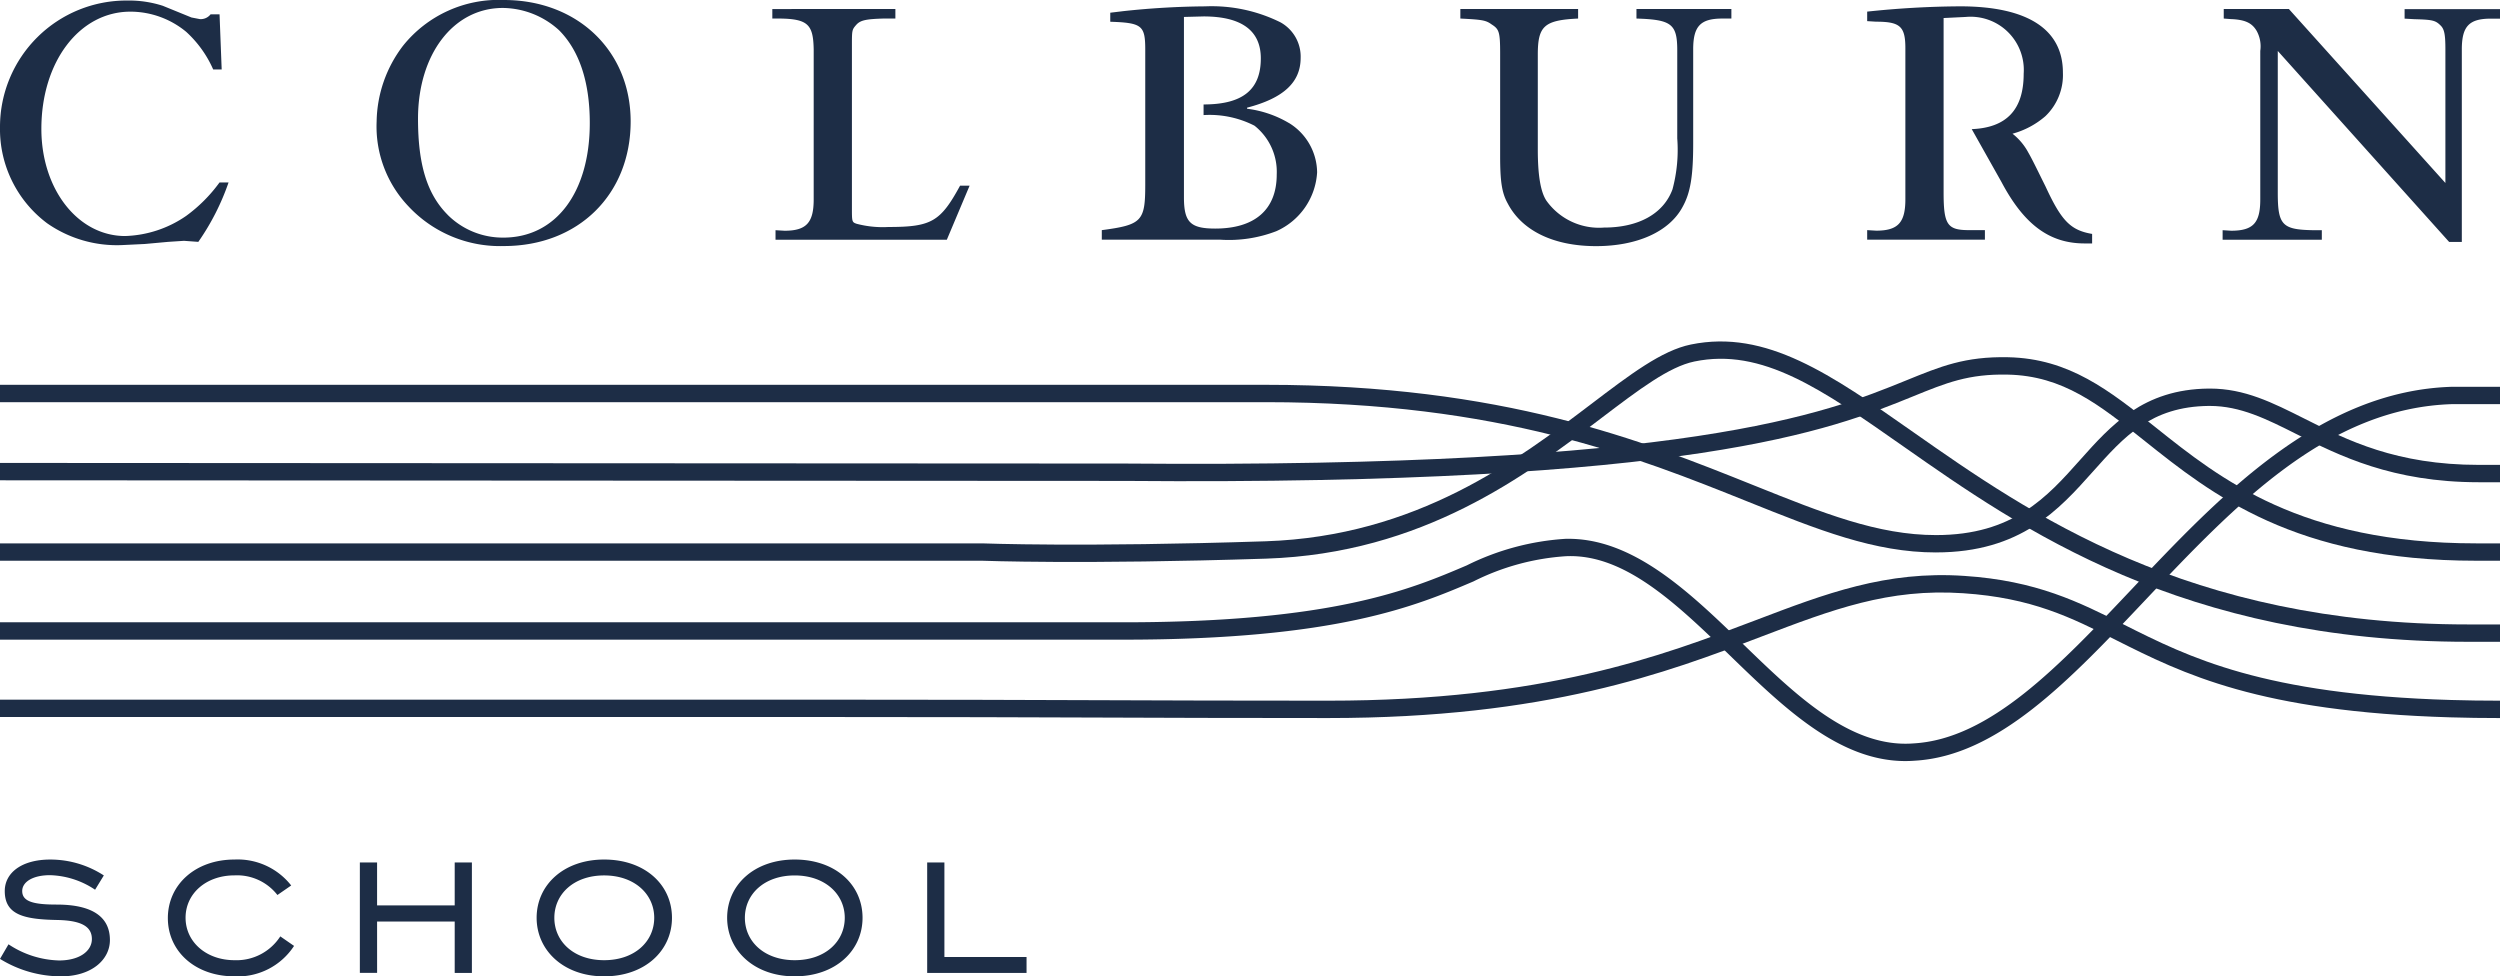 <svg xmlns="http://www.w3.org/2000/svg" xmlns:xlink="http://www.w3.org/1999/xlink" width="210" height="82.013" viewBox="0 0 210 82.013"><defs><clipPath id="clip-path"><rect id="Rectangle_95" data-name="Rectangle 95" width="210" height="82.013" fill="#1d2d46"></rect></clipPath></defs><g id="colburn-logo" transform="translate(0 0)"><g id="Group_172" data-name="Group 172" transform="translate(0 0)" clip-path="url(#clip-path)"><path id="Path_129" data-name="Path 129" d="M162.629,51.036c-5.181,0-9.884-1.888-15.839-4.278-9.265-3.718-20.8-8.345-40.456-8.345H0V36.955H106.335c19.94,0,31.618,4.685,41,8.45,5.806,2.331,10.395,4.173,15.294,4.173,6.472,0,9.328-3.2,12.087-6.3,2.61-2.926,5.31-5.952,10.81-6.007h.108c2.914,0,5.25,1.175,7.95,2.532,3.612,1.819,7.708,3.878,14.64,3.878H210v1.458h-1.776c-7.28,0-11.723-2.236-15.3-4.033-2.536-1.274-4.729-2.377-7.3-2.377h-.088c-4.856.049-7.115,2.584-9.735,5.521-2.837,3.179-6.053,6.784-13.176,6.784" transform="translate(0 -4.631)" fill="#1d2d46"></path><path id="Path_130" data-name="Path 130" d="M210,58.02h-2.666c-24.034,0-37.571-9.488-47.453-16.415C153,36.78,148.01,33.3,142.328,34.475c-2.131.441-4.638,2.343-7.811,4.751-6.32,4.8-14.978,11.37-28.156,11.809-15.518.5-23.811.176-23.9.175H0V49.752H82.495c.109,0,8.365.33,23.817-.175,12.715-.422,21.16-6.832,27.326-11.512,3.318-2.52,5.942-4.512,8.394-5.017,6.334-1.3,11.78,2.519,18.687,7.363,9.724,6.816,23.039,16.151,46.616,16.151H210Z" transform="translate(0 -4.109)" fill="#1d2d46"></path><path id="Path_131" data-name="Path 131" d="M210,67.239q-2.166,0-4.135-.059c-16.141-.471-22.5-3.669-28.118-6.49-3.791-1.907-7.066-3.551-12.834-3.936-6.285-.425-10.982,1.37-16.932,3.634-8.023,3.052-18.013,6.85-36.411,6.85-8.1,0-13.483-.02-19.156-.041-6.3-.023-12.955-.047-24.069-.047H0V65.692H68.345c11.117,0,17.77.024,24.073.047,5.672.021,11.058.04,19.152.04,18.131,0,27.98-3.745,35.893-6.754,5.873-2.236,10.956-4.177,17.548-3.727,6.06.4,9.621,2.194,13.391,4.088,5.477,2.753,11.686,5.873,27.505,6.335q1.948.058,4.093.058Z" transform="translate(0 -6.922)" fill="#1d2d46"></path><path id="Path_132" data-name="Path 132" d="M210,51.4h-2.016c-15.206,0-22.2-5.573-27.816-10.053-3.839-3.063-6.875-5.484-11.512-5.58-3.3-.072-5.164.687-7.981,1.836-6.9,2.806-18.416,7.493-66.218,7.093C92.327,44.695,0,44.644,0,44.644V43.185s92.327.052,94.463.052c47.506.407,58.864-4.218,65.663-6.986,2.876-1.171,4.924-2.021,8.558-1.944,5.133.108,8.5,2.79,12.4,5.9,5.437,4.338,12.207,9.735,26.9,9.735H210Z" transform="translate(0 -4.299)" fill="#1d2d46"></path><path id="Path_133" data-name="Path 133" d="M160.046,68.583c-5.586,0-10.245-4.517-14.756-8.892s-8.851-8.532-13.738-8.316a20.2,20.2,0,0,0-7.779,2.117c-4.847,2.066-11.486,4.894-29.423,4.894H0V56.927H94.35c17.639,0,24.121-2.761,28.852-4.778a21.642,21.642,0,0,1,8.293-2.233c5.56-.136,10.269,4.327,14.808,8.728C150.8,63,155.417,67.512,160.735,67.1c6.428-.366,12.228-6.5,18.368-12.994,7.382-7.809,15.749-16.657,26.92-16.963H210V38.6h-3.955c-10.548.288-18.343,8.533-25.882,16.507-6.343,6.711-12.337,13.049-19.331,13.446-.264.02-.527.03-.785.03" transform="translate(0 -4.654)" fill="#1d2d46"></path><path id="Path_134" data-name="Path 134" d="M77.883,82.791H79.33v7.942h6.9v1.335H77.883Zm-6.923,4.65c0-1.979-1.65-3.56-4.206-3.56-2.536,0-4.184,1.556-4.184,3.56S64.218,91,66.754,91c2.58,0,4.206-1.581,4.206-3.56m-9.88,0c0-2.757,2.269-4.895,5.674-4.895,3.426,0,5.7,2.115,5.7,4.895,0,2.758-2.269,4.917-5.7,4.917-3.405,0-5.674-2.181-5.674-4.917m-6.125,0c0-1.979-1.648-3.56-4.209-3.56-2.535,0-4.181,1.556-4.181,3.56S48.211,91,50.746,91c2.58,0,4.209-1.581,4.209-3.56m-9.878,0c0-2.757,2.268-4.895,5.669-4.895,3.429,0,5.7,2.115,5.7,4.895,0,2.758-2.268,4.917-5.7,4.917-3.4,0-5.669-2.181-5.669-4.917m-13.4,4.627H30.228V82.791h1.447V86.4h6.52V82.791h1.444v9.277H38.195V87.752h-6.52Zm-11.977.29c-3.295,0-5.6-2.091-5.6-4.895s2.31-4.917,5.6-4.917a5.716,5.716,0,0,1,4.76,2.179l-1.157.8a4.3,4.3,0,0,0-3.6-1.649c-2.4,0-4.115,1.536-4.115,3.56S17.317,91,19.7,91a4.375,4.375,0,0,0,3.845-2l1.156.8a5.646,5.646,0,0,1-5,2.558M.715,89.665a8.011,8.011,0,0,0,4.249,1.358c1.732,0,2.754-.8,2.754-1.8,0-1.091-.956-1.557-2.891-1.6C1.977,87.575.4,87.174.4,85.192c0-1.532,1.418-2.646,3.822-2.646a8.253,8.253,0,0,1,4.5,1.335l-.735,1.2A7.112,7.112,0,0,0,4.2,83.859c-1.467,0-2.334.578-2.334,1.333,0,.891.958,1.136,2.892,1.136,2.985,0,4.475,1.024,4.475,2.981,0,1.65-1.539,3.049-4.113,3.049A9.769,9.769,0,0,1,0,90.89Z" transform="translate(0 -10.344)" fill="#1d2d46"></path><path id="Path_135" data-name="Path 135" d="M171.811,15.636c-.577-1.159-1.111-2.272-1.424-2.805a5.038,5.038,0,0,0-1.337-1.6,7.02,7.02,0,0,0,2.76-1.47A4.784,4.784,0,0,0,173.284,6.1c0-3.651-2.985-5.568-8.641-5.568a77.008,77.008,0,0,0-7.8.444v.8l.756.046c2.006,0,2.452.4,2.452,2.225v12.7c0,1.958-.625,2.629-2.452,2.629l-.756-.045v.8h9.889v-.8H165.4c-1.823,0-2.137-.446-2.137-3.161V1.515l1.869-.092a4.47,4.47,0,0,1,4.857,4.768c0,3.036-1.454,4.539-4.363,4.656l2.494,4.435c1.914,3.608,4.05,5.167,6.992,5.167h.626v-.8c-1.831-.311-2.586-1.113-3.925-4.01M102.079,19.2c-2.092,0-2.628-.536-2.628-2.631V1.423L101.1,1.38c3.206,0,4.809,1.2,4.809,3.521,0,2.629-1.516,3.873-4.809,3.873v.893a8.277,8.277,0,0,1,4.275.89,4.941,4.941,0,0,1,1.87,4.1c0,2.939-1.825,4.543-5.168,4.543m6.194-8.865a9.092,9.092,0,0,0-3.516-1.2V9.044c3.072-.8,4.5-2.138,4.5-4.187a3.293,3.293,0,0,0-1.7-2.984A12.993,12.993,0,0,0,101.237.534a68.128,68.128,0,0,0-6.859.4l-1.116.134v.759c2.672.09,2.939.312,2.939,2.359V15.5c0,3.074-.267,3.386-3.65,3.832v.8h9.935a11.089,11.089,0,0,0,4.719-.71,5.773,5.773,0,0,0,3.433-4.949,4.926,4.926,0,0,0-2.364-4.14M192.267.758l13.146,14.612V4.145c0-1.251-.089-1.693-.4-2-.444-.448-.712-.491-2.227-.534l-.8-.045v-.8H210v.8h-.757c-1.825,0-2.45.624-2.45,2.584v16.17h-1.068L191.333,4.28V16.175c0,2.715.356,3.114,2.942,3.161h.758v.8H186.7v-.8l.716.045c1.87,0,2.447-.671,2.447-2.629V4.28a2.684,2.684,0,0,0-.312-1.7c-.4-.665-.98-.933-2.181-.977l-.576-.045v-.8Zm-59.706,0v.8c-2.851.138-3.386.626-3.386,3.032v7.974c0,2.095.221,3.517.711,4.275a5.427,5.427,0,0,0,4.855,2.276c2.9,0,4.994-1.161,5.748-3.21a12.77,12.77,0,0,0,.4-4.278V4.233c0-2.225-.486-2.584-3.427-2.675v-.8h7.974v.8h-.755c-1.829,0-2.453.626-2.453,2.584V12.03c0,2.717-.219,4.144-.888,5.345-1.117,2.092-3.834,3.3-7.269,3.3-3.563,0-6.235-1.29-7.434-3.607-.492-.89-.625-1.873-.625-3.967V4.5c0-1.826-.087-2.049-.717-2.45-.487-.354-.8-.4-2.626-.492v-.8Zm-57.349,0v.8H74.186c-1.421.045-1.916.134-2.266.535s-.359.445-.359,1.692V17.464c0,1.158,0,1.2.4,1.335a8.592,8.592,0,0,0,2.672.268c3.606,0,4.366-.444,6.015-3.473h.8l-1.914,4.543H65.144v-.8l.76.045c1.825,0,2.446-.671,2.446-2.629V4.145c-.043-2.23-.533-2.628-3.475-2.586v-.8ZM37.6,18.043a6.549,6.549,0,0,0,4.68,1.916c4.408,0,7.262-3.785,7.262-9.622,0-3.475-.891-6.1-2.584-7.8A7.111,7.111,0,0,0,42.238.668c-4.144,0-7.125,3.877-7.125,9.311,0,3.831.757,6.325,2.491,8.064M33.865,3.83A10.283,10.283,0,0,1,42.325,0c6.194,0,10.65,4.28,10.65,10.2,0,6.147-4.408,10.468-10.65,10.468a10.526,10.526,0,0,1-8.016-3.338,9.727,9.727,0,0,1-2.672-7.13A10.74,10.74,0,0,1,33.865,3.83M18.621,5.837h-.712a9.374,9.374,0,0,0-2.27-3.164A7.374,7.374,0,0,0,10.957.979c-4.272,0-7.482,4.19-7.482,9.847,0,5.079,3.075,9,7.039,9a9.5,9.5,0,0,0,5.125-1.692,12.684,12.684,0,0,0,2.8-2.807h.76a20.235,20.235,0,0,1-2.54,4.99l-1.205-.088-1.333.088-1.959.178-1.874.091a10.232,10.232,0,0,1-6.326-1.829A9.879,9.879,0,0,1,0,10.649,10.619,10.619,0,0,1,10.694.045a9.24,9.24,0,0,1,2.984.443l2.406.981.712.137a1.052,1.052,0,0,0,.891-.4h.755Z" transform="translate(0 0)" fill="#1d2d46"></path></g></g></svg>